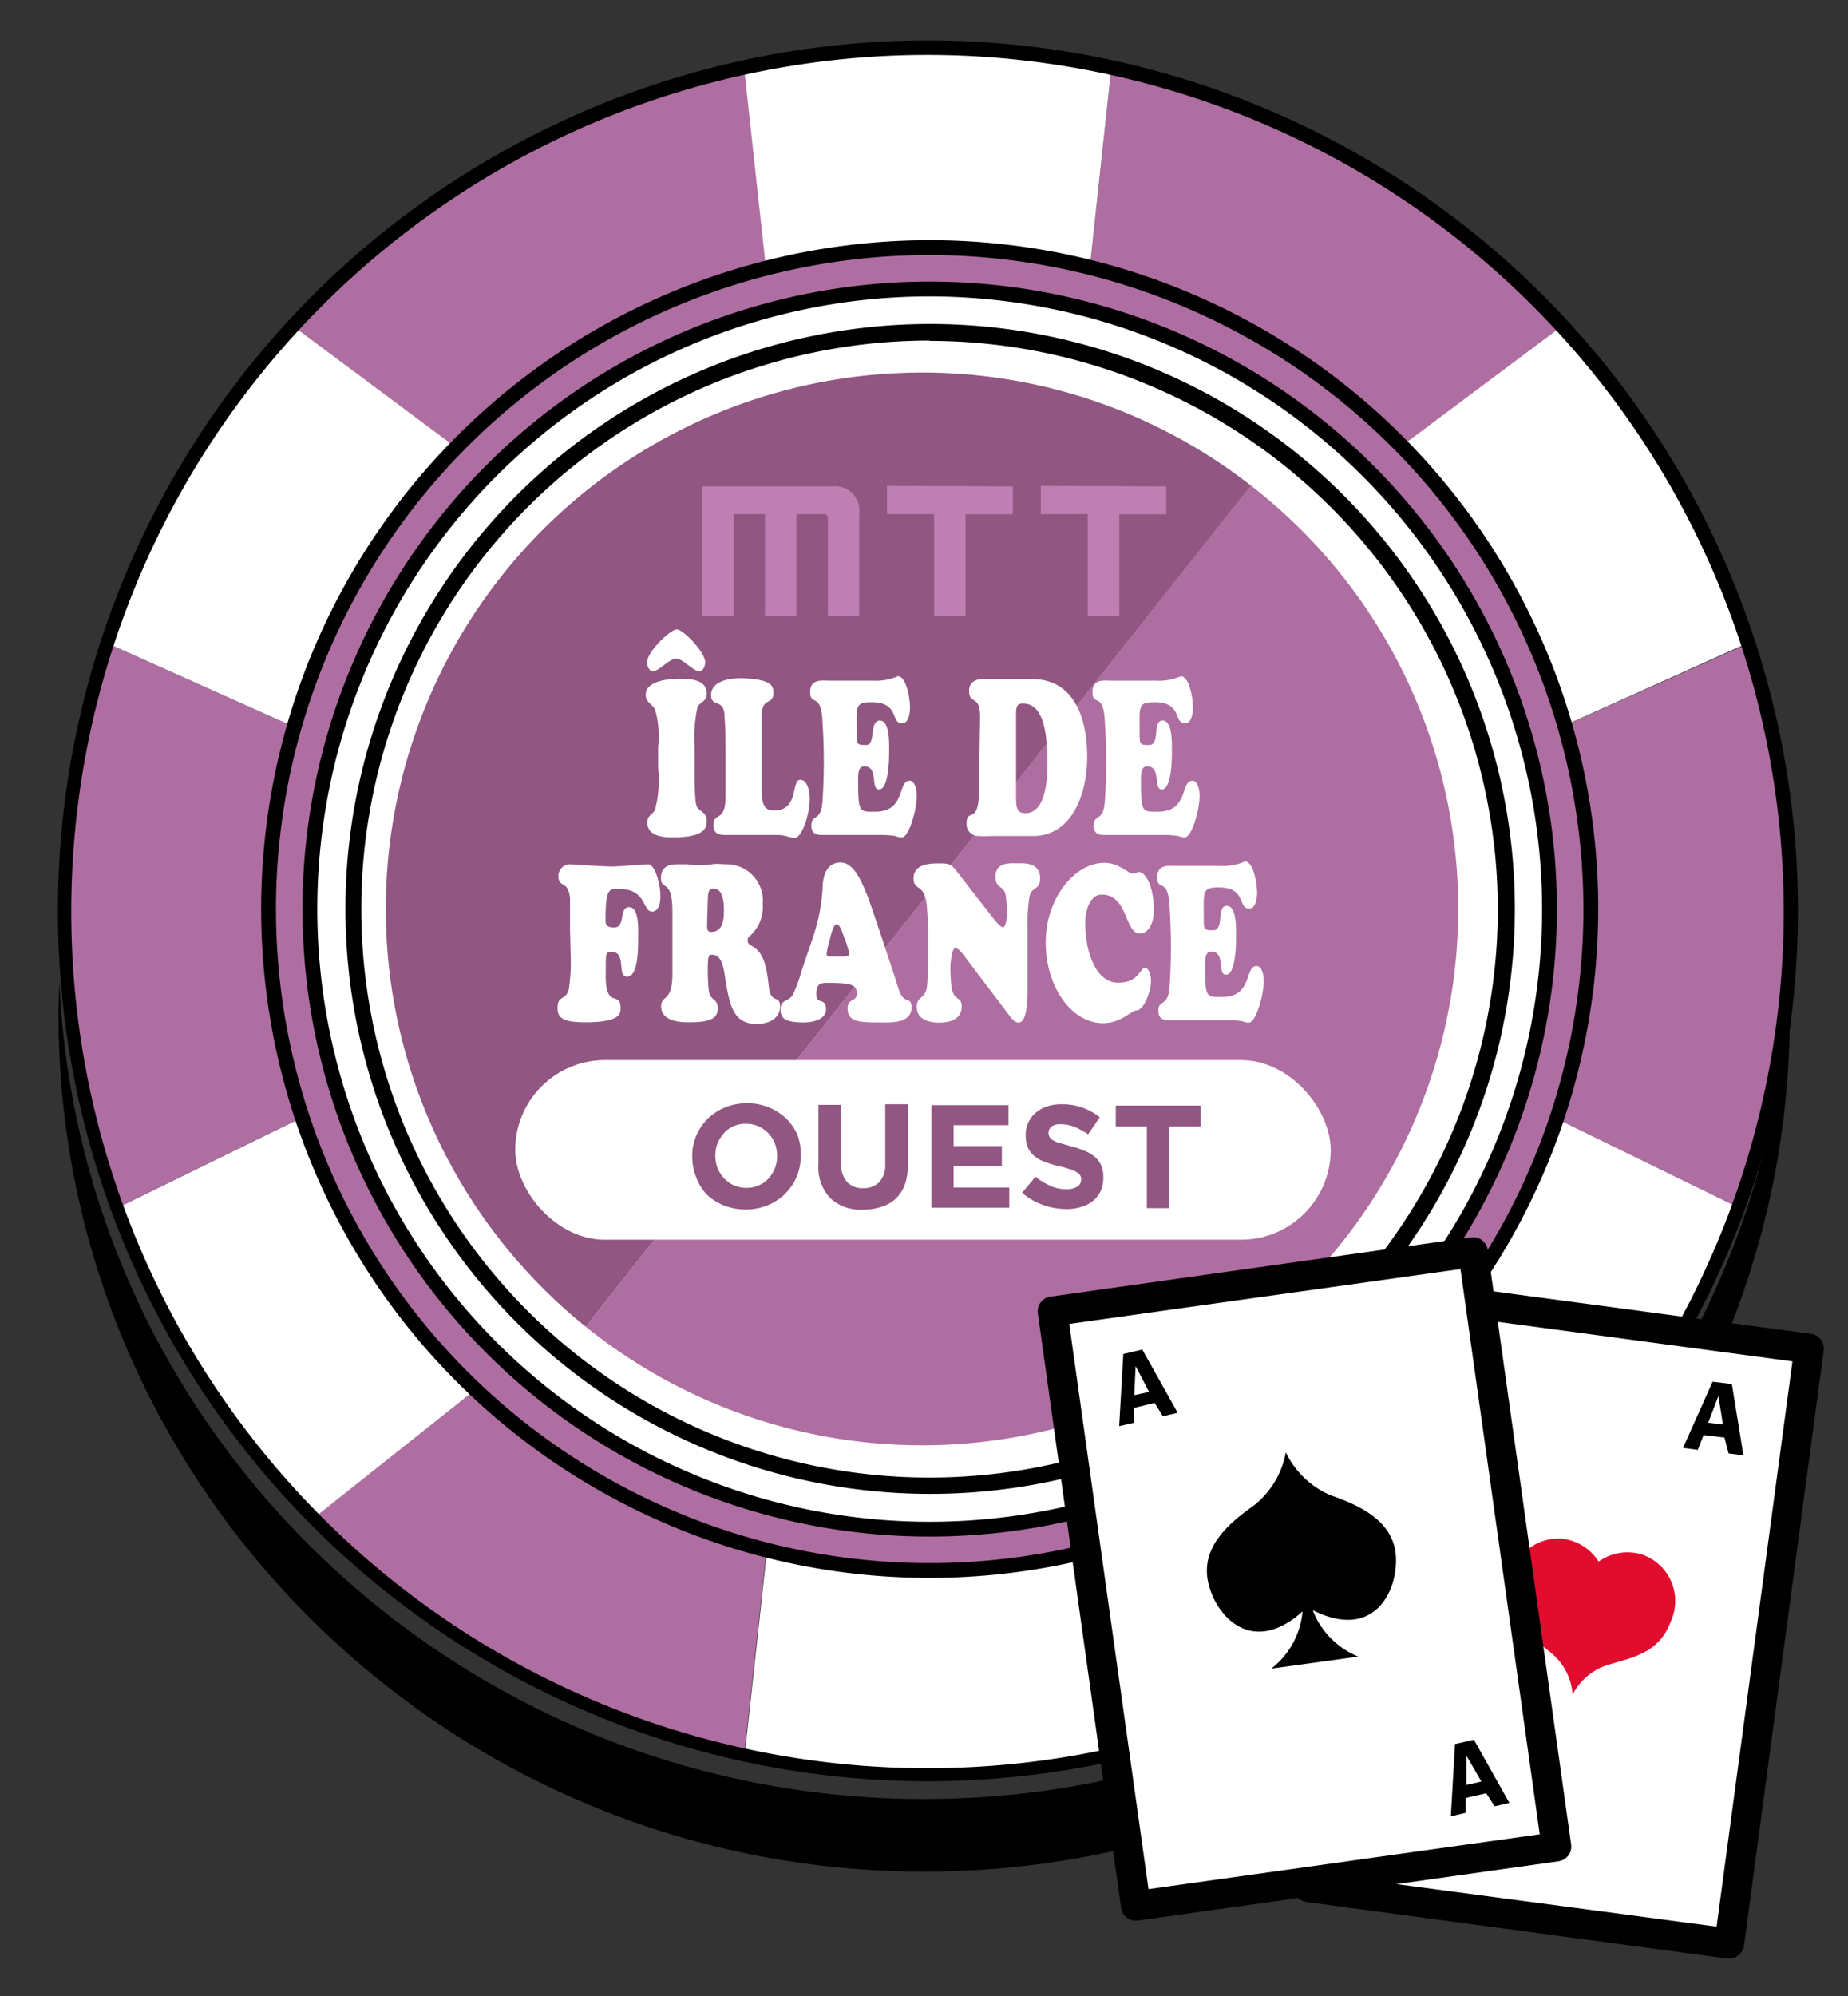 <svg id="Calque_1" data-name="Calque 1" xmlns="http://www.w3.org/2000/svg" xmlns:xlink="http://www.w3.org/1999/xlink" viewBox="0 0 124.75 134.7"><rect x="0" y="0" width="124.75" height="134.7" fill="#333333" stroke="none"/><defs><style>.cls-1{fill:#af6ea1;}.cls-2{fill:url(#Dégradé_sans_nom_6);}.cls-3{fill:#fff;}.cls-4{fill:#e20c2e;}.cls-5{fill:#915682;}.cls-6{fill:#bf7fb3;}</style><linearGradient id="Dégradé_sans_nom_6" x1="40.57" y1="506.82" x2="167.5" y2="308.25" gradientTransform="translate(0 -332)" gradientUnits="userSpaceOnUse"><stop offset="0" stop-color="#fff"/><stop offset="0.57" stop-color="#77ad34"/></linearGradient></defs><title>fPlan de travail 1</title><path class="cls-1" d="M37.61,89.36l-16.37,13a58.09,58.09,0,0,0,29,16l2.27-20.83A37.24,37.24,0,0,1,37.61,89.36Z"/><path class="cls-1" d="M52.54,25.55,50.27,4.75A58.09,58.09,0,0,0,19.93,22.12l16.79,12.5A37.39,37.39,0,0,1,52.54,25.55Z"/><path class="cls-1" d="M88.57,34.61l16.79-12.5A58.07,58.07,0,0,0,75,4.75L72.76,25.58A37.39,37.39,0,0,1,88.57,34.61Z"/><path class="cls-1" d="M100.05,61.57a36.94,36.94,0,0,1-1.56,10.7l18.81,9.2a58.45,58.45,0,0,0,.61-38L98.83,52A37.35,37.35,0,0,1,100.05,61.57Z"/><path class="cls-1" d="M25.24,61.57A37.35,37.35,0,0,1,26.46,52L7.38,43.46a58.39,58.39,0,0,0,.62,38l18.8-9.21A36.88,36.88,0,0,1,25.24,61.57Z"/><path class="cls-2" d="M72.76,97.58,75,118.41a58.07,58.07,0,0,0,29-16l-16.37-13A37.12,37.12,0,0,1,72.76,97.58Z"/><path class="cls-3" d="M62.65,99a37.54,37.54,0,0,1-10.11-1.39l-2.27,20.82a58.34,58.34,0,0,0,24.75,0L72.76,97.61A37.54,37.54,0,0,1,62.65,99Z"/><path class="cls-3" d="M62.65,24.16a37.54,37.54,0,0,1,10.11,1.39L75,4.75a58.67,58.67,0,0,0-24.75,0l2.27,20.83A37.51,37.51,0,0,1,62.65,24.16Z"/><path class="cls-3" d="M36.72,34.61,19.93,22.11A58.2,58.2,0,0,0,7.38,43.46L26.46,52A37.35,37.35,0,0,1,36.72,34.61Z"/><path class="cls-3" d="M26.8,72.27,8,81.47a58.26,58.26,0,0,0,13.23,20.92l16.37-13A37.36,37.36,0,0,1,26.8,72.27Z"/><path class="cls-3" d="M98.83,52l19.08-8.58a58,58,0,0,0-12.55-21.35L88.57,34.61A37.39,37.39,0,0,1,98.83,52Z"/><path class="cls-3" d="M98.49,72.27A37.28,37.28,0,0,1,87.68,89.36l16.36,13a58.05,58.05,0,0,0,13.25-20.91Z"/><path d="M62.65,120.19a58.73,58.73,0,1,1,58.72-58.73h0A58.78,58.78,0,0,1,62.65,120.19Zm0-116.48a57.8,57.8,0,1,0,57.76,57.83v0h0A57.83,57.83,0,0,0,62.65,3.71Z"/><path d="M62.36,121.39C31,121.39,5.26,96.8,4,66.07c0,.8-.05,1.61-.05,2.42,0,31.86,26.21,57.8,58.44,57.8s58.43-25.91,58.43-57.8c0-.81,0-1.62-.05-2.42C119.44,96.8,93.75,121.39,62.36,121.39Z"/><ellipse class="cls-3" cx="62.08" cy="64.89" rx="38.38" ry="39.08"/><circle class="cls-3" cx="63.23" cy="61.6" r="44.36"/><path d="M62.76,100.8a39.47,39.47,0,1,1,39.5-39.46,39.45,39.45,0,0,1-39.5,39.46Zm0-77.82a38.36,38.36,0,1,0,38.35,38.36h0A38.4,38.4,0,0,0,62.76,23Z"/><path class="cls-1" d="M62.76,106a44.63,44.63,0,1,1,44.63-44.63h0A44.69,44.69,0,0,1,62.76,106Zm0-86.47A41.84,41.84,0,1,0,104.6,61.34,41.84,41.84,0,0,0,62.76,19.5Z"/><path d="M62.76,106.47h0a45.13,45.13,0,1,1,45.13-45.13A45.19,45.19,0,0,1,62.76,106.47Zm0-89.26a44.13,44.13,0,1,0,44.13,44.13A44.18,44.18,0,0,0,62.76,17.21Zm0,86.47a42.34,42.34,0,0,1,0-84.68h0a42.34,42.34,0,0,1,0,84.68Zm0-84.18V20A41.34,41.34,0,1,0,104.1,61.34,41.39,41.39,0,0,0,62.76,20Z"/><rect class="cls-3" x="84.96" y="94.84" width="40.52" height="28.67" transform="translate(-16.96 198.96) rotate(-82.37)"/><path d="M116.74,132.15h-.14l-28.41-3.81a1,1,0,0,1-.86-1.13l5.38-40.15a1,1,0,0,1,1.12-.86L122.25,90a1,1,0,0,1,.86,1.12l-5.38,40.16a1,1,0,0,1-.39.66A1,1,0,0,1,116.74,132.15Zm-27.3-5.66L115.88,130,121,91.86,94.56,88.31Z"/><path class="cls-4" d="M107.94,105.41a3.35,3.35,0,0,0-2.54-1.59,3.31,3.31,0,0,0-3.5,3.37c-.09,2.33,1.47,3.22,2.86,4.38a4,4,0,0,1,1.4,2.78h0a4,4,0,0,1,2.35-2c1.73-.53,3.51-.8,4.3-3a3.31,3.31,0,0,0-1.94-4.45,3.36,3.36,0,0,0-3,.5Z"/><path d="M116.41,97,115,96.83l-.39,1-1-.13,2-4.47,1.3.16.78,4.81-1-.13Zm-1.1-1,1,.12L116,94.2Z"/><path class="cls-5" d="M62.24,25.14a36.19,36.19,0,0,0-22.7,64.38L84.45,32.77A36,36,0,0,0,62.24,25.14Z"/><path class="cls-1" d="M98.44,61.34a36.13,36.13,0,0,0-14-28.58L39.54,89.52a36.2,36.2,0,0,0,58.9-28.19Z"/><rect class="cls-3" x="73.73" y="86.29" width="28.67" height="40.52" transform="translate(-13.96 13.27) rotate(-7.99)"/><path d="M76.68,129.6a1,1,0,0,1-1-.86L70.06,88.62a1,1,0,0,1,.85-1.13l28.39-4a1,1,0,0,1,.74.19,1,1,0,0,1,.39.66l5.63,40.12a1,1,0,0,1-.85,1.13l-28.39,4Zm-4.5-40.27,5.35,38.14,26.41-3.7L98.59,85.63Z"/><path d="M86.8,98a5.91,5.91,0,0,1-2.18,3.6c-1.82,1.28-3.54,2.87-3.07,5.13s2.93,5.1,6.38,2a5.49,5.49,0,0,1-2.11,3.86l2.76-.38.37-.05,2.75-.38a5.48,5.48,0,0,1-3.08-3.13c4.17,2.09,5.76-1.34,5.61-3.64s-2.26-3.37-4.36-4.1A5.93,5.93,0,0,1,86.8,98Z"/><path d="M77.94,94.66,76.55,95v1l-1,.23.28-4.87,1.28-.3,2.39,4.27-1,.23Zm-1.37-.52,1-.22-.91-1.74Z"/><path d="M100.33,121l-1.39.32v1l-1,.24.28-4.88,1.28-.29,2.39,4.26-1,.23ZM99,120.44l1-.23L99,118.48Z"/><path class="cls-3" d="M44.43,50.4a6.63,6.63,0,0,0-.21-2.53c-.24-.43-.63-.47-.63-1,0-1.07,2.06-1.07,2.27-1.07.6,0,1.85,0,1.85,1,0,.54-.39.51-.62.89a9.86,9.86,0,0,0-.2,2.71v1.47c0,2.64.12,2.58.32,2.76s.5.29.5.75-.09,1.12-2.31,1.12c-.42,0-1.7,0-1.7-1,0-.47.34-.55.51-.83a7.84,7.84,0,0,0,.22-2.83Zm3.17-5.73c0,.34-.16.62-.4.62-.41,0-1.11-.85-1.56-.85s-1.14.83-1.55.85c-.25,0-.4-.28-.4-.62,0-.72,1.58-2.2,2-2.2S47.6,44,47.6,44.67Z"/><path class="cls-3" d="M49,56.34c-.32,0-.84,0-.84-.66,0-.92.79-.15.82-1.87,0-1.08,0-2,0-2.91s0-1.72-.07-2.55c0-1.25-.91-.6-.91-1.44,0-1.09,1.59-1.15,2.08-1.15,2,.08,2.13.51,2.13,1,0,.86-.8.21-.8,1.61V53.1c0,1.07.12,1.59.84,1.59,1.72,0,1.13-2.07,1.78-2.07.46,0,.63.72.63,1.28,0,1.16-.57,2.64-1,2.64a2.19,2.19,0,0,1-.51-.1,2.45,2.45,0,0,0-.76-.1Z"/><path class="cls-3" d="M58.9,45.93a3.75,3.75,0,0,0,1.71-.3c.57,0,.82,1.46.82,2.11,0,.49-.14,1.07-.53,1.07-.8,0-.15-1.43-2.07-1.43-1.13,0-1,.3-1,2,0,.86,0,.89.65.89s.19-1.65.91-1.65.63,1.68.63,2.26-.07,2.39-.68,2.39,0-1.56-1-1.56c-.43,0-.41.56-.41,1,0,2.16.1,2.06,1.16,2.06,2.07,0,1.49-2.09,2.31-2.09.33,0,.49.53.49,1,0,1-.55,2.82-1,2.82-.07,0-.23,0-.45-.09a5.91,5.91,0,0,0-.85-.07H55.45c-.67,0-.68-.45-.68-.64,0-.82.69-.17.76-1.74a39.78,39.78,0,0,0,0-5.12c-.07-2.27-.84-1.1-.84-2.16,0-.9.85-.75,1.26-.75Z"/><path class="cls-3" d="M66.16,48.36c0-1.53-.74-.78-.74-1.75,0-.68.59-.79.94-.79h3.3c2.81,0,3.73,2.56,3.73,5.23s-1.1,5.36-3.66,5.36c-.43,0-.8,0-1.11,0l-.87,0-.86,0a8.11,8.11,0,0,1-.86,0,.79.79,0,0,1-.78-.85c0-1.07.8.12.83-2.05Zm2.43,5.44c0,.75.08,1.07.63,1.07,1.27,0,1.49-1.92,1.49-3.4,0-3.48-.89-4-1.67-4-.42,0-.45.25-.45.82Z"/><path class="cls-3" d="M78,45.93a3.7,3.7,0,0,0,1.71-.3c.57,0,.82,1.46.82,2.11,0,.49-.14,1.07-.53,1.07-.8,0-.15-1.43-2.07-1.43-1.13,0-1,.3-1,2,0,.86,0,.89.64.89.77,0,.2-1.65.91-1.65s.63,1.68.63,2.26-.07,2.39-.68,2.39,0-1.56-1-1.56c-.42,0-.41.56-.41,1,0,2.16.1,2.06,1.16,2.06,2.07,0,1.49-2.09,2.32-2.09.32,0,.48.53.48,1,0,1-.54,2.82-1,2.82-.07,0-.23,0-.44-.09a6.18,6.18,0,0,0-.85-.07H74.51c-.67,0-.68-.45-.68-.64,0-.82.69-.17.76-1.74a39.78,39.78,0,0,0,0-5.12c-.07-2.27-.84-1.1-.84-2.16,0-.9.85-.75,1.26-.75Z"/><path class="cls-3" d="M38.48,62.76c0-.61,0-1.56,0-2.14-.12-1.27-.78-.68-.78-1.49a.78.78,0,0,1,.77-.81c.26,0,2.08.15,2.92.15.21,0,2.24-.15,2.38-.15.4,0,.81,1.18.81,2.19,0,.5-.16,1-.55,1-.69,0-.33-1.53-2.27-1.53-.62,0-.88-.07-.88,2.08,0,.27,0,.52.59.52.78,0,.29-1.37,1-1.37s.61,1.62.61,2.2,0,2.49-.74,2.49,0-1.67-1.06-1.67c-.44,0-.38.12-.39,1.65,0,2.19,1,1,1,2.1,0,.35.09,1-2.37,1-1.62,0-1.88-.34-1.88-1,0-.83.55-.45.76-1.23a12.33,12.33,0,0,0,.13-2Z"/><path class="cls-3" d="M45.39,61.52c0-2.31-.77-1.36-.77-2.28s.79-.92,1.2-.92c.21,0,.41,0,.62,0a4.34,4.34,0,0,0,.62.06c.32,0,.65,0,1-.06s.66,0,1,0A2.45,2.45,0,0,1,51.49,61a2.63,2.63,0,0,1-.86,2.15.33.33,0,0,0-.16.3c0,.22.13.28.25.36.71.38,1,1.07,1.17,2.67.12,1.38.77.55.77,1.45,0,.57-.46,1.16-1.6,1.16-1.62,0-1.83-1.36-2.14-3.32-.11-.69-.28-1.35-.84-1.35-.22,0-.3,0-.3,1a13.75,13.75,0,0,0,.07,1.44c.08.68.6.47.6,1.18,0,.54-.26.94-1.9.94-.48,0-1.92,0-1.92-1.09,0-.77.76-.23.76-2.16Zm2.35.65c0,.38-.07.71.26.71.66,0,.87-.53.87-1.45,0-.73-.12-1.47-.71-1.47-.37,0-.36.34-.38.8Z"/><path class="cls-3" d="M54.8,63.48A13,13,0,0,0,55.53,60c0-1,.32-1.8,1.22-1.8s1.44,1.33,1.83,2.31c.18.43,1.7,5,2.07,6.19s.88.44.88,1.29c0,1.08-1.44,1-2,1-1.44,0-2.31,0-2.31-.94,0-.71.62-.44.62-1s-.26-.73-1.89-.73c-.52,0-.84,0-.84.76s.65.19.65,1-1.09.91-1.5.91c-1.44,0-1.57-.4-1.57-.88,0-.7.54-.49.84-1a10.65,10.65,0,0,0,.58-1.59Zm2.12,1.06c.11,0,.41,0,.41-.19a6.68,6.68,0,0,0-.38-1.2c-.09-.24-.26-.79-.48-.79s-.42.89-.46,1.06a6.84,6.84,0,0,0-.21.92c0,.25.25.2.37.2Z"/><path class="cls-3" d="M67.08,62c.12.14.45.57.63.57s.26-.6.26-.86a7.47,7.47,0,0,0-.09-1.35c-.14-.62-.68-.4-.68-1.2,0-1,1-.91,1.46-.91s1.55-.07,1.55,1c0,.85-.54.54-.71,1.22a10.45,10.45,0,0,0-.13,2V66.3c0,.66.06,2.7-.62,2.7-.2,0-.37-.18-.53-.37L65.1,64.51c-.14-.19-.41-.54-.62-.54s-.32,1-.32,1.27a9.83,9.83,0,0,0,.07,1.35c.15,1,.69.6.69,1.32,0,1-1.05,1.09-1.52,1.09s-1.51-.09-1.51-1.06c0-.78.59-.47.69-1.42.07-.64.09-1.57.09-2.24a31.4,31.4,0,0,0-.11-3.22c-.16-1.49-.89-.91-.89-1.8,0-1.06,1.36-1,1.82-1,.63,0,.74.06,1.19.66Z"/><path class="cls-3" d="M74.55,58.22c1,0,1.63.73,1.89.73s.28-.11.45-.11c.43,0,1,.94,1,2.59,0,.84-.35,1.56-.94,1.56-1.05,0-.78-2.63-2.58-2.63-.78,0-1.11,1.07-1.11,1.88,0,2.2.8,4.07,2.22,4.07s1.48-1,1.79-1,.43.5.43.87c0,.66-.46,2-1,2-.34,0-1,.86-2.24.86-2.13,0-3.87-2.46-3.87-5.45S72.55,58.22,74.55,58.22Z"/><path class="cls-3" d="M82.33,58.43a3.7,3.7,0,0,0,1.71-.3c.57,0,.82,1.46.82,2.11,0,.49-.13,1.07-.53,1.07-.8,0-.15-1.43-2.07-1.43-1.12,0-1,.3-1,2,0,.86,0,.89.64.89.77,0,.2-1.65.91-1.65s.63,1.68.63,2.26-.07,2.39-.68,2.39,0-1.56-1-1.56c-.42,0-.41.56-.41,1,0,2.16.1,2.06,1.16,2.06,2.07,0,1.49-2.09,2.32-2.09.32,0,.48.53.48,1,0,1-.54,2.82-1,2.82-.07,0-.23,0-.44-.09a6.18,6.18,0,0,0-.85-.07H78.88c-.67,0-.68-.45-.68-.64,0-.82.69-.17.76-1.74a39.78,39.78,0,0,0,0-5.12c-.07-2.27-.84-1.1-.84-2.16,0-.9.85-.75,1.27-.75Z"/><rect class="cls-3" x="34.78" y="71.53" width="55.05" height="12.12" rx="6.06" ry="6.06"/><path class="cls-6" d="M51.64,34.69H49.53v6.88H47.41V32.82h8.74A1.65,1.65,0,0,1,58,34.7v6.87H55.89V35c0-.2-.09-.31-.26-.31H53.77v6.88H51.64Z"/><path class="cls-6" d="M68.37,32.82V34.7H65.18v6.87H63.06V34.69H59.88v-1.9Z"/><path class="cls-6" d="M78.73,32.82V34.7H75.56v6.87H73.43V34.69H70.26v-1.9Z"/><path class="cls-5" d="M53.77,79.42A3.51,3.51,0,0,1,53,80.55a3.45,3.45,0,0,1-1.17.77,4,4,0,0,1-3,0,3.65,3.65,0,0,1-1.16-.76A3.47,3.47,0,0,1,47,79.44a3.62,3.62,0,0,1-.27-1.39v0A3.39,3.39,0,0,1,47,76.64a3.67,3.67,0,0,1,.76-1.14,3.78,3.78,0,0,1,1.17-.77,4,4,0,0,1,3,0,4,4,0,0,1,1.16.76,3.51,3.51,0,0,1,.76,1.13A3.59,3.59,0,0,1,54.05,78v0A3.45,3.45,0,0,1,53.77,79.42ZM52.46,78a2.32,2.32,0,0,0-.15-.84,2.14,2.14,0,0,0-.44-.69A2,2,0,0,0,51.2,76a1.91,1.91,0,0,0-.84-.17,1.91,1.91,0,0,0-1.49.63,2.38,2.38,0,0,0-.43.68,2.32,2.32,0,0,0-.15.84v0a2.36,2.36,0,0,0,.15.84,2.26,2.26,0,0,0,.44.69,2.21,2.21,0,0,0,.66.47,2.07,2.07,0,0,0,.84.17,1.91,1.91,0,0,0,.84-.17,1.83,1.83,0,0,0,.66-.46,2.43,2.43,0,0,0,.43-.69,2.31,2.31,0,0,0,.15-.83Z"/><path class="cls-5" d="M61.11,79.85a2.67,2.67,0,0,1-.61,1,2.45,2.45,0,0,1-1,.58,3.77,3.77,0,0,1-1.25.19,3,3,0,0,1-2.2-.77,3.06,3.06,0,0,1-.8-2.3v-4h1.52v3.91a1.83,1.83,0,0,0,.4,1.28,1.4,1.4,0,0,0,1.1.43,1.46,1.46,0,0,0,1.09-.41,1.72,1.72,0,0,0,.4-1.25v-4h1.52v3.9A4.09,4.09,0,0,1,61.11,79.85Z"/><path class="cls-5" d="M62.87,81.49V74.57h5.21v1.35H64.37v1.41h3.26v1.35H64.37v1.45h3.76v1.36Z"/><path class="cls-5" d="M74.3,80.36a1.9,1.9,0,0,1-.52.67,2.24,2.24,0,0,1-.8.41,3.27,3.27,0,0,1-1,.14,4.56,4.56,0,0,1-1.55-.27A4.21,4.21,0,0,1,69,80.48l.9-1.08a4.29,4.29,0,0,0,1,.61,2.45,2.45,0,0,0,1.09.23,1.36,1.36,0,0,0,.73-.17.54.54,0,0,0,.26-.48v0a.48.48,0,0,0-.26-.47,1.65,1.65,0,0,0-.42-.2,6.39,6.39,0,0,0-.71-.21,6.69,6.69,0,0,1-1-.29,2.41,2.41,0,0,1-.73-.39,1.61,1.61,0,0,1-.46-.57,2.16,2.16,0,0,1-.16-.86v0a2,2,0,0,1,.18-.86,1.83,1.83,0,0,1,.49-.65,2.27,2.27,0,0,1,.76-.43,3.1,3.1,0,0,1,1-.15,4,4,0,0,1,2.57.88l-.79,1.15a4.86,4.86,0,0,0-.91-.5,2.36,2.36,0,0,0-.89-.18A1.05,1.05,0,0,0,71,76a.54.54,0,0,0-.22.43v0a.55.55,0,0,0,.3.51,1.88,1.88,0,0,0,.46.19l.74.21a6,6,0,0,1,.93.31,2.49,2.49,0,0,1,.7.41,1.57,1.57,0,0,1,.42.57,1.87,1.87,0,0,1,.15.78v0A2.26,2.26,0,0,1,74.3,80.36Z"/><path class="cls-5" d="M78.94,76v5.52H77.42V76h-2.1v-1.4h5.73V76Z"/></svg>